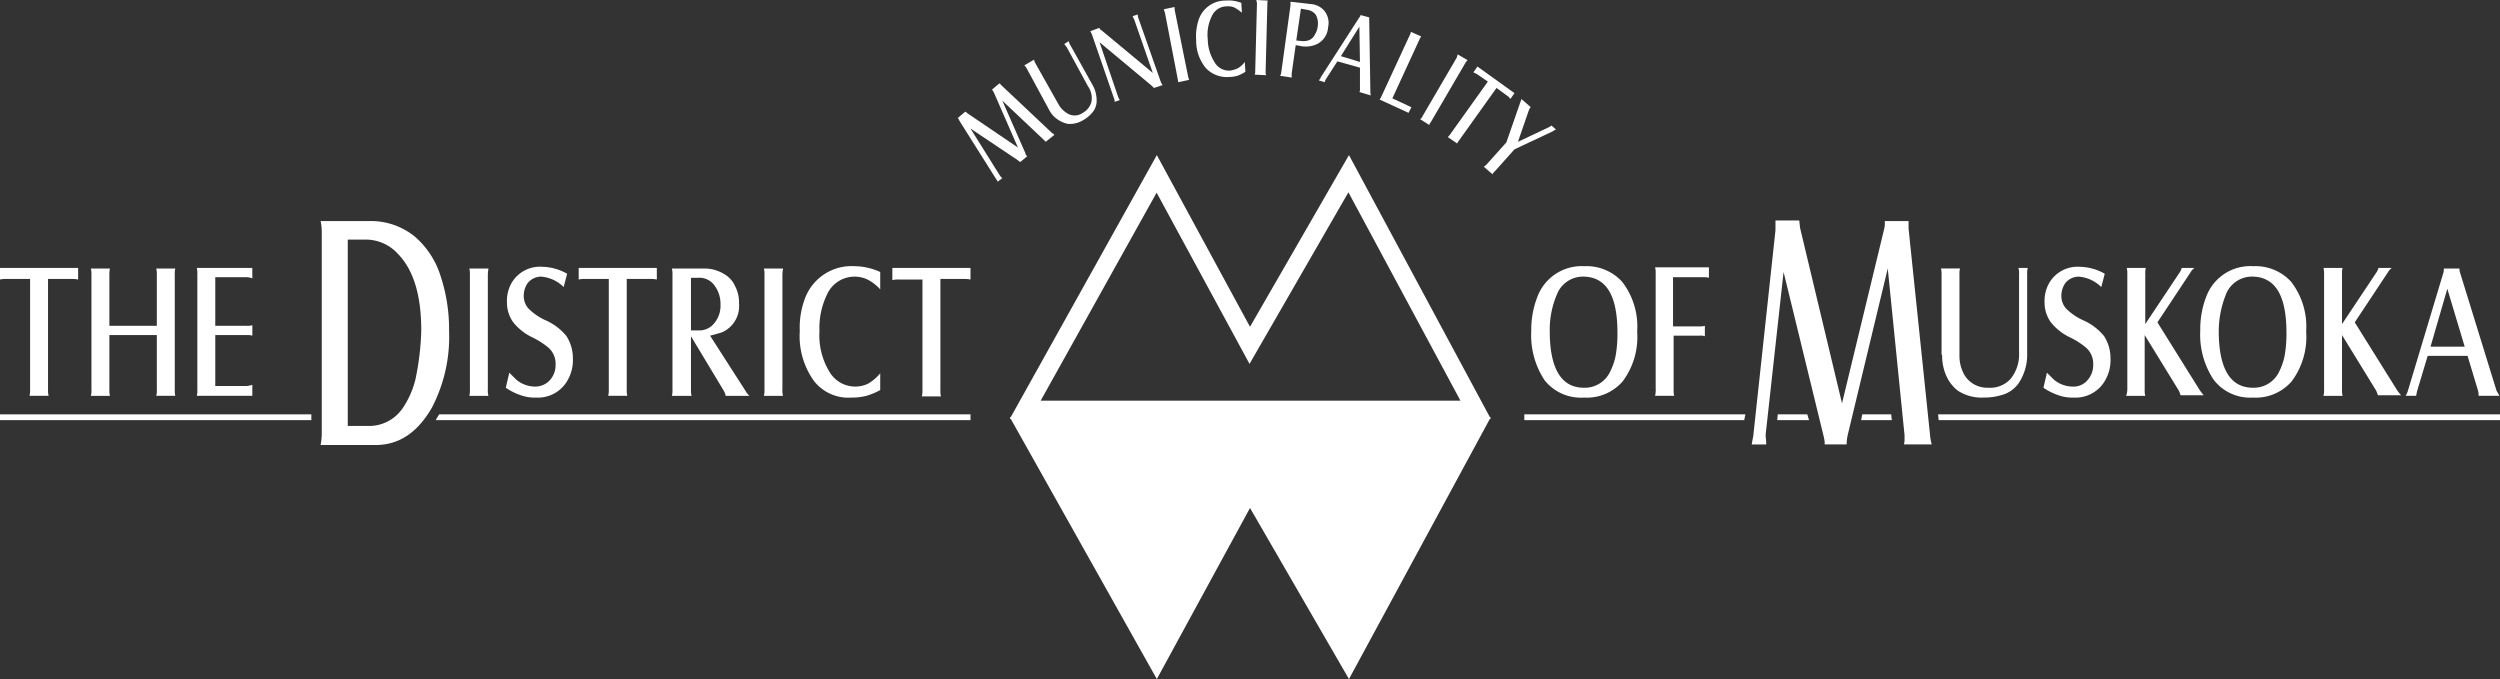 <svg xmlns="http://www.w3.org/2000/svg" width="276.118" height="75" viewBox="0 0 276.118 75">
  <rect x="0" y="0" width="276.118" height="75" fill="#333333" stroke="none"/>
  <g id="district-of-muskoka-logo" transform="translate(0 -0.1)">
    <g id="Group_1" data-name="Group 1" transform="translate(0 24.452)">
      <path id="Path_1" data-name="Path 1" d="M265.3,49.424a10.014,10.014,0,0,0-.7,3.835,9,9,0,0,0,1.47,5.433,5.111,5.111,0,0,0,4.346,1.917,5.243,5.243,0,0,0,4.282-1.79,8.178,8.178,0,0,0,1.6-5.5,8.07,8.07,0,0,0-1.662-5.5A5.308,5.308,0,0,0,270.48,46.1,5.218,5.218,0,0,0,265.3,49.424Zm2.237-.447a3.1,3.1,0,0,1,2.876-1.726c2.493.064,3.707,2.109,3.707,6.2a14.115,14.115,0,0,1-.192,2.493,7,7,0,0,1-.639,1.854,3.1,3.1,0,0,1-2.876,1.726c-2.493,0-3.771-2.109-3.771-6.264A9.925,9.925,0,0,1,267.54,48.976Z" transform="translate(-95.477 -41.051)" fill="#fff"/>
      <path id="Path_2" data-name="Path 2" d="M286,60.489h2.109a2.4,2.4,0,0,1-.064-.7V53.842h2.876a1.418,1.418,0,0,1,.575.064v-1.15a1.97,1.97,0,0,1-.639.064h-2.876V47.387h3.324a2.175,2.175,0,0,1,.639.064V46.3H286a2.175,2.175,0,0,1,.064.639V59.659A2.885,2.885,0,0,1,286,60.489Z" transform="translate(-103.199 -41.123)" fill="#fff"/>
      <path id="Path_3" data-name="Path 3" d="M335.528,55.987a5.478,5.478,0,0,0,.447,2.3,4.28,4.28,0,0,0,1.278,1.662,4.8,4.8,0,0,0,2.876.767,6.685,6.685,0,0,0,2.3-.383,3.337,3.337,0,0,0,1.79-1.6,5.633,5.633,0,0,0,.7-2.876V47.1a2.4,2.4,0,0,1,.064-.7h-1.023a2.187,2.187,0,0,1,.064.7v8.629a4.3,4.3,0,0,1-.895,2.876,3.015,3.015,0,0,1-2.493,1.023,2.934,2.934,0,0,1-2.684-1.47,4.289,4.289,0,0,1-.511-2.109V47.1a1.97,1.97,0,0,1,.064-.639H335.4a2.4,2.4,0,0,1,.064.7v8.82Z" transform="translate(-121.025 -41.159)" fill="#fff"/>
      <path id="Path_4" data-name="Path 4" d="M356.3,59.431a3.262,3.262,0,0,1-2.045-.767l-.767-.767-.384,1.662a6.685,6.685,0,0,0,1.662.831,4.541,4.541,0,0,0,1.662.256A3.757,3.757,0,0,0,360,58.6a4.438,4.438,0,0,0,.511-2.237,4.56,4.56,0,0,0-.7-2.493,6.145,6.145,0,0,0-2.237-1.726,6.4,6.4,0,0,1-1.981-1.342,2.106,2.106,0,0,1-.511-1.406,2.455,2.455,0,0,1,.447-1.406,1.911,1.911,0,0,1,1.47-.7,3.977,3.977,0,0,1,2.493,1.15l.383-1.47a5.784,5.784,0,0,0-2.748-.767,3.618,3.618,0,0,0-3.388,1.79,3.973,3.973,0,0,0-.511,2.109,3.73,3.73,0,0,0,.7,2.237A6.034,6.034,0,0,0,356.04,54a8.566,8.566,0,0,1,1.79,1.15A2.364,2.364,0,0,1,358.6,57a2.5,2.5,0,0,1-.575,1.662A2.02,2.02,0,0,1,356.3,59.431Z" transform="translate(-127.411 -41.087)" fill="#fff"/>
      <path id="Path_5" data-name="Path 5" d="M367.4,60.526h2.109a2.4,2.4,0,0,1-.064-.7V53.814l3.771,6.136a4.414,4.414,0,0,1,.192.511h2.557a6.2,6.2,0,0,1-.447-.575l-4.666-7.478,3.643-5.5a1.722,1.722,0,0,1,.447-.511h-1.406a1.527,1.527,0,0,1-.192.447L369.509,52.6V47.039a1.969,1.969,0,0,1,.064-.639h-2.109a2.4,2.4,0,0,1,.064.7V59.822A2.3,2.3,0,0,1,367.4,60.526Z" transform="translate(-132.571 -41.159)" fill="#fff"/>
      <path id="Path_6" data-name="Path 6" d="M386.016,60.609a5.243,5.243,0,0,0,4.282-1.79,8.178,8.178,0,0,0,1.6-5.5,8.07,8.07,0,0,0-1.662-5.5A5.308,5.308,0,0,0,386.08,46.1a5.194,5.194,0,0,0-5.177,3.26,10.014,10.014,0,0,0-.7,3.835,9,9,0,0,0,1.47,5.433A5.068,5.068,0,0,0,386.016,60.609ZM383.14,48.976a3.1,3.1,0,0,1,2.876-1.726c2.493.064,3.707,2.109,3.707,6.2a14.115,14.115,0,0,1-.192,2.493,7,7,0,0,1-.639,1.854,3.1,3.1,0,0,1-2.876,1.726c-2.493,0-3.771-2.109-3.771-6.264A10.963,10.963,0,0,1,383.14,48.976Z" transform="translate(-137.19 -41.051)" fill="#fff"/>
      <path id="Path_7" data-name="Path 7" d="M401.5,60.526h2.109a2.4,2.4,0,0,1-.064-.7V53.814l3.771,6.136a4.381,4.381,0,0,1,.192.511h2.557a6.2,6.2,0,0,1-.447-.575l-4.666-7.478,3.643-5.5a1.723,1.723,0,0,1,.447-.511h-1.47a1.529,1.529,0,0,1-.192.447L403.545,52.6V47.039a1.969,1.969,0,0,1,.064-.639H401.5a2.4,2.4,0,0,1,.064.7V59.822A2.4,2.4,0,0,1,401.5,60.526Z" transform="translate(-144.876 -41.159)" fill="#fff"/>
      <path id="Path_8" data-name="Path 8" d="M416.978,59.986l1.15-3.835h4.41l1.15,3.835a1.768,1.768,0,0,1,.064.575h2.3c-.128-.256-.256-.447-.32-.575l-4.027-13.039a1.248,1.248,0,0,1-.064-.447h-1.726a1.406,1.406,0,0,1-.064.511l-3.9,12.975a2.268,2.268,0,0,1-.256.575h1.151C416.914,60.37,416.914,60.178,416.978,59.986ZM420.3,48.737l1.917,6.392h-3.771Z" transform="translate(-150 -41.195)" fill="#fff"/>
      <path id="Path_9" data-name="Path 9" d="M320.021,39.095v-.831H317.4v.192a2.4,2.4,0,0,1-.064.639l-4.666,19.3-4.6-19.239c-.064-.256-.064-.575-.128-.959h-2.621v1.087l-2.429,22.5c0,.256-.128.639-.192,1.151h1.6a7.247,7.247,0,0,0-.064-.895v-.192l1.981-17.96,4.41,18.088a4.171,4.171,0,0,1,.128.7v.256h2.429v-.192a5.96,5.96,0,0,1,.128-.895l4.41-18.344,1.854,18.408v.447a1.972,1.972,0,0,1-.064.575h3.068a5.481,5.481,0,0,1-.192-1.087Z" transform="translate(-109.225 -38.2)" fill="#fff"/>
      <path id="Path_10" data-name="Path 10" d="M321.728,71.7l-.128.639h3.388l-.064-.639Z" transform="translate(-116.045 -50.288)" fill="#fff"/>
      <path id="Path_11" data-name="Path 11" d="M307.164,71.7l-.064.639h3.515l-.192-.639Z" transform="translate(-110.813 -50.288)" fill="#fff"/>
      <path id="Path_12" data-name="Path 12" d="M334.964,72.339h62V71.7H334.9Z" transform="translate(-120.844 -50.288)" fill="#fff"/>
      <path id="Path_13" data-name="Path 13" d="M263.4,72.339h24.288l.128-.639H263.4Z" transform="translate(-95.044 -50.288)" fill="#fff"/>
      <path id="Path_14" data-name="Path 14" d="M68.631,44.308a9.486,9.486,0,0,0-2.812-4.282A7.681,7.681,0,0,0,60.769,38.3H55.4a5.732,5.732,0,0,1,.128,1.15V61.821a7.079,7.079,0,0,1-.128,1.214h6.072c2.557,0,4.6-1.342,6.2-4.091a16.9,16.9,0,0,0,1.917-8.5A18.722,18.722,0,0,0,68.631,44.308ZM65.882,55.749a9.714,9.714,0,0,1-1.406,3.2,4.472,4.472,0,0,1-3.707,1.981H58.4V40.345h1.917a4.805,4.805,0,0,1,3.643,1.6c1.726,1.79,2.557,4.6,2.557,8.437A29.372,29.372,0,0,1,65.882,55.749Z" transform="translate(-19.99 -38.236)" fill="#fff"/>
      <path id="Path_15" data-name="Path 15" d="M75.3,72.339h59.059V71.7H75.683A5.622,5.622,0,0,0,75.3,72.339Z" transform="translate(-27.171 -50.288)" fill="#fff"/>
      <rect id="Rectangle_1" data-name="Rectangle 1" width="34.387" height="0.639" transform="translate(0 21.412)" fill="#fff"/>
      <path id="Path_16" data-name="Path 16" d="M3.324,47.614V59.822a2.622,2.622,0,0,1-.064.7H5.369a2.4,2.4,0,0,1-.064-.7V47.614H7.862a3.668,3.668,0,0,1,.767.064V46.4H0v1.278a3.112,3.112,0,0,1,.767-.064Z" transform="translate(0 -41.159)" fill="#fff"/>
      <path id="Path_17" data-name="Path 17" d="M15.7,60.562h2.109a2.174,2.174,0,0,1-.064-.639V53.85h5.241v6.072a1.97,1.97,0,0,1-.064.639h2.109a2.174,2.174,0,0,1-.064-.639V47.139a1.97,1.97,0,0,1,.064-.639H22.923a2.622,2.622,0,0,1,.064.7v5.625H17.745V47.2a2.622,2.622,0,0,1,.064-.7H15.7a2.174,2.174,0,0,1,.064.639V59.859A2.186,2.186,0,0,1,15.7,60.562Z" transform="translate(-5.665 -41.195)" fill="#fff"/>
      <path id="Path_18" data-name="Path 18" d="M34.064,59.886a1.97,1.97,0,0,1-.064.639h6.136V59.311a2.813,2.813,0,0,1-.639.128H36.045V53.814H39.5a1.97,1.97,0,0,1,.639.064v-1.15a1.971,1.971,0,0,1-.639.064H36.045V47.423h3.515a1.866,1.866,0,0,1,.575.128V46.4H34a2.186,2.186,0,0,1,.064.7Z" transform="translate(-12.268 -41.159)" fill="#fff"/>
      <path id="Path_19" data-name="Path 19" d="M81.1,60.562h2.109a2.186,2.186,0,0,1-.064-.7V47.139c0-.256.064-.511.064-.639H81.1a2.175,2.175,0,0,1,.064.639V59.859A2.4,2.4,0,0,1,81.1,60.562Z" transform="translate(-29.264 -41.195)" fill="#fff"/>
      <path id="Path_20" data-name="Path 20" d="M90.6,59.431a3.262,3.262,0,0,1-2.045-.767l-.767-.767L87.4,59.559a6.685,6.685,0,0,0,1.662.831,4.54,4.54,0,0,0,1.662.256A3.757,3.757,0,0,0,94.3,58.6a4.437,4.437,0,0,0,.511-2.237,4.56,4.56,0,0,0-.7-2.493,6.145,6.145,0,0,0-2.237-1.726A6.4,6.4,0,0,1,89.893,50.8a2.106,2.106,0,0,1-.511-1.406,2.455,2.455,0,0,1,.447-1.406,1.911,1.911,0,0,1,1.47-.7,3.976,3.976,0,0,1,2.493,1.15l.383-1.47a5.784,5.784,0,0,0-2.748-.767,3.618,3.618,0,0,0-3.388,1.79,3.973,3.973,0,0,0-.511,2.109,3.731,3.731,0,0,0,.7,2.237A6.034,6.034,0,0,0,90.34,54a8.568,8.568,0,0,1,1.79,1.15A2.364,2.364,0,0,1,92.9,57a2.5,2.5,0,0,1-.575,1.662A2.188,2.188,0,0,1,90.6,59.431Z" transform="translate(-31.537 -41.087)" fill="#fff"/>
      <path id="Path_21" data-name="Path 21" d="M103.324,47.614V59.822a2.622,2.622,0,0,1-.064.7h2.109a2.4,2.4,0,0,1-.064-.7V47.614h2.557a3.668,3.668,0,0,1,.767.064V46.4H100v1.278a3.112,3.112,0,0,1,.767-.064Z" transform="translate(-36.084 -41.159)" fill="#fff"/>
      <path id="Path_22" data-name="Path 22" d="M116.1,60.562h2.173a2.4,2.4,0,0,1-.064-.7v-5.88l3.579,5.944a1.914,1.914,0,0,1,.256.639h2.621a2.247,2.247,0,0,1-.447-.575l-3.9-6.072q.767-.192,1.342-.383a3.161,3.161,0,0,0,1.854-3.2,3.86,3.86,0,0,0-.447-1.917,2.8,2.8,0,0,0-1.15-1.278,4.13,4.13,0,0,0-2.173-.639H116.1a2.175,2.175,0,0,1,.064.639V59.859A2.187,2.187,0,0,1,116.1,60.562Zm2.045-13.039h.831a2.079,2.079,0,0,1,1.662.639,3.369,3.369,0,0,1,.831,2.3,2.99,2.99,0,0,1-.959,2.365,2.106,2.106,0,0,1-1.406.511h-.895V47.523Z" transform="translate(-41.893 -41.195)" fill="#fff"/>
      <path id="Path_23" data-name="Path 23" d="M132,60.562h2.109a2.186,2.186,0,0,1-.064-.7V47.139c0-.256.064-.511.064-.639H132a2.175,2.175,0,0,1,.064.639V59.859A2.4,2.4,0,0,1,132,60.562Z" transform="translate(-47.63 -41.195)" fill="#fff"/>
      <path id="Path_24" data-name="Path 24" d="M143.952,60.609a6.084,6.084,0,0,0,1.6-.192,7.17,7.17,0,0,0,1.534-.639V57.925a4.941,4.941,0,0,1-1.342,1.15,3.254,3.254,0,0,1-1.406.32,3.3,3.3,0,0,1-2.876-1.662,7.74,7.74,0,0,1-1.087-4.474,8.5,8.5,0,0,1,.959-4.282,3.336,3.336,0,0,1,4.346-1.406,4.912,4.912,0,0,1,1.406,1.087V46.739a6.966,6.966,0,0,0-2.812-.639,5.493,5.493,0,0,0-5.433,3.388,9.1,9.1,0,0,0-.639,3.771,8.479,8.479,0,0,0,1.6,5.561A4.826,4.826,0,0,0,143.952,60.609Z" transform="translate(-49.868 -41.051)" fill="#fff"/>
      <path id="Path_25" data-name="Path 25" d="M154.2,47.742a3.112,3.112,0,0,1,.767-.064h2.557V59.886a2.622,2.622,0,0,1-.064.7h2.109a2.4,2.4,0,0,1-.064-.7V47.614h2.557a3.668,3.668,0,0,1,.767.064V46.4H154.2Z" transform="translate(-55.641 -41.159)" fill="#fff"/>
    </g>
    <g id="Group_3" data-name="Group 3" transform="translate(111.534 17.23)">
      <g id="Group_2" data-name="Group 2">
        <g id="Path_26" data-name="Path 26" transform="translate(-174.5 -26.9)" fill="none">
          <path d="M201.025,45.865,190.735,26.9,174.5,56.022h53.114L211.955,26.9Z" stroke="none"/>
          <path d="M 224.268 54.022 L 211.894 31.01 L 202.758 46.863 L 200.973 49.961 L 199.267 46.818 L 190.711 31.05 L 177.905 54.022 L 224.268 54.022 M 227.614 56.022 L 174.5 56.022 L 190.735 26.9 L 201.025 45.865 L 211.955 26.9 L 227.614 56.022 Z" stroke="none" fill="#fff"/>
        </g>
      </g>
      <path id="Path_27" data-name="Path 27" d="M190.735,101.116l10.291-18.895,10.93,18.895L227.614,72.2H174.5Z" transform="translate(-174.5 -43.246)" fill="#fff"/>
    </g>
    <g id="Group_4" data-name="Group 4" transform="translate(105.782 0.1)">
      <path id="Path_28" data-name="Path 28" d="M207.777,7.669a3.2,3.2,0,0,0,2.557.959,3.332,3.332,0,0,0,.895-.128,3.879,3.879,0,0,0,.895-.447l-.064-1.087a2.558,2.558,0,0,1-.767.7,3.165,3.165,0,0,1-.831.256,1.835,1.835,0,0,1-1.726-.895,4.845,4.845,0,0,1-.767-2.557,4.6,4.6,0,0,1,.447-2.557A1.8,1.8,0,0,1,210.078.83a1.754,1.754,0,0,1,.831.128,4.923,4.923,0,0,1,.831.575L211.676.446a3.64,3.64,0,0,0-1.662-.256,3.11,3.11,0,0,0-3.068,2.173,5.822,5.822,0,0,0-.256,2.237A4.7,4.7,0,0,0,207.777,7.669Z" transform="translate(-180.357 -0.127)" fill="#fff"/>
      <path id="Path_29" data-name="Path 29" d="M218.014,7.962l.192-7.414c0-.192,0-.32.064-.383L216.992.1c0,.128.064.256.064.383l-.192,7.478a.811.811,0,0,1-.064.383l1.278.064A.948.948,0,0,1,218.014,7.962Z" transform="translate(-184.011 -0.1)" fill="#fff"/>
      <path id="Path_30" data-name="Path 30" d="M222.478,8.326l.447-3.132.7.128a3,3,0,0,0,1.534-.192,2.214,2.214,0,0,0,1.342-1.917,2.1,2.1,0,0,0-.575-1.981,2.171,2.171,0,0,0-1.342-.575L222.35.4V.783L221.328,8.2a.909.909,0,0,1-.128.383l1.278.192ZM223.5,1.167l.7.128a1.37,1.37,0,0,1,.959.575,2.018,2.018,0,0,1,.192,1.278,2.147,2.147,0,0,1-.32.895,1.254,1.254,0,0,1-.575.575,1.754,1.754,0,0,1-.831.128l-.639-.064Z" transform="translate(-185.599 -0.208)" fill="#fff"/>
      <path id="Path_31" data-name="Path 31" d="M202.634,9.226c0,.128.064.256.064.383l1.214-.256c-.064-.064-.064-.192-.128-.383l-1.47-7.286c0-.192-.064-.32,0-.383l-1.214.256c.064.128.064.256.128.383Z" transform="translate(-178.346 -0.533)" fill="#fff"/>
      <path id="Path_32" data-name="Path 32" d="M227.9,9.923l.639.192c.064-.128.064-.256.128-.32l1.278-1.981,2.493.7v2.365a.479.479,0,0,1-.064.32l1.278.383a.811.811,0,0,1-.064-.383l-.128-7.99V2.956L232.5,2.7a.485.485,0,0,1-.128.256L228.092,9.6C228.092,9.731,227.964,9.795,227.9,9.923Zm4.474-5.944.064,3.9-2.109-.639Z" transform="translate(-188.016 -1.038)" fill="#fff"/>
      <path id="Path_33" data-name="Path 33" d="M241.915,13.909a1.08,1.08,0,0,1-.32-.128l-1.79-.831,3-6.519a1.4,1.4,0,0,1,.192-.32l-1.15-.511a.909.909,0,0,1-.128.383l-3.132,6.775a1.4,1.4,0,0,1-.192.32l3.2,1.47Z" transform="translate(-191.805 -2.085)" fill="#fff"/>
      <path id="Path_34" data-name="Path 34" d="M191.021,11.868a.81.81,0,0,1,.064.383l.575-.192a2.127,2.127,0,0,1-.192-.383l-2.045-6.008,5.752,4.794.256.256.959-.32a1.4,1.4,0,0,1-.192-.32l-2.493-7.095a1.124,1.124,0,0,1-.064-.383l-.575.192.192.383,2.045,5.88-5.689-4.73c-.128-.064-.192-.128-.192-.256l-1.023.383a2.13,2.13,0,0,1,.192.383Z" transform="translate(-173.763 -1.002)" fill="#fff"/>
      <path id="Path_35" data-name="Path 35" d="M246.423,17.3c0-.128.064-.192.192-.383l3.771-6.456a1.4,1.4,0,0,1,.256-.32L249.555,9.5c-.064.128-.064.256-.128.383l-3.771,6.456a.638.638,0,0,1-.256.32Z" transform="translate(-194.331 -3.492)" fill="#fff"/>
      <path id="Path_36" data-name="Path 36" d="M254.61,13.262l-4.155,5.816c-.064.128-.192.192-.256.32l1.023.7a1.4,1.4,0,0,1,.192-.32l4.155-5.816,1.214.895c.128.064.192.192.32.32l.447-.639L253.46,11.6l-.447.639.384.192Z" transform="translate(-196.063 -4.25)" fill="#fff"/>
      <path id="Path_37" data-name="Path 37" d="M179.748,14.806a2.806,2.806,0,0,0,.895,1.023,3.042,3.042,0,0,0,1.15.511,2.755,2.755,0,0,0,1.662-.383,3.7,3.7,0,0,0,1.087-.895,2.006,2.006,0,0,0,.447-1.342,3.423,3.423,0,0,0-.447-1.662l-2.493-4.474a.908.908,0,0,1-.128-.383l-.511.32c.064.064.128.192.256.32l2.365,4.346a2.278,2.278,0,0,1,.383,1.726,1.977,1.977,0,0,1-.959,1.214,1.535,1.535,0,0,1-1.79,0,2.616,2.616,0,0,1-.895-.959l-2.557-4.538a.908.908,0,0,1-.128-.383L177,9.884a1.393,1.393,0,0,1,.256.32Z" transform="translate(-169.65 -2.662)" fill="#fff"/>
      <path id="Path_38" data-name="Path 38" d="M264.39,20.588l-.511-.447c-.128.064-.192.128-.32.192l-3.388,1.6,1.214-3.515a1.4,1.4,0,0,1,.192-.32l-1.023-.895a2.512,2.512,0,0,1-.128.383l-1.534,4.41-2.173,2.429a1.123,1.123,0,0,1-.32.256l.959.831a1.121,1.121,0,0,1,.256-.32l2.173-2.429,4.218-1.981C264.2,20.651,264.262,20.588,264.39,20.588Z" transform="translate(-198.3 -6.27)" fill="#fff"/>
      <path id="Path_39" data-name="Path 39" d="M170.1,24.6l-3.2-5.113L172.147,23c.064.064.128.128.192.128a.063.063,0,0,0,.064.064l.767-.639a.063.063,0,0,0-.064-.064.332.332,0,0,1-.128-.256l-2.557-5.816L174.96,20.7l.128.128.128.128.959-.767c-.128-.128-.256-.192-.32-.256l-5.561-5.241-.064-.064c0-.064-.064-.064-.128-.128l-.831.7.064.064c.064.064.064.128.128.192l2.684,6.136-5.561-3.771a.883.883,0,0,0-.256-.192l-.831.7c.064.064.128.128.128.192s.064.064.064.128l4.027,6.392a1.4,1.4,0,0,1,.192.32l.511-.383a1.405,1.405,0,0,1-.32-.383Z" transform="translate(-165.5 -5.296)" fill="#fff"/>
    </g>
  </g>
</svg>
